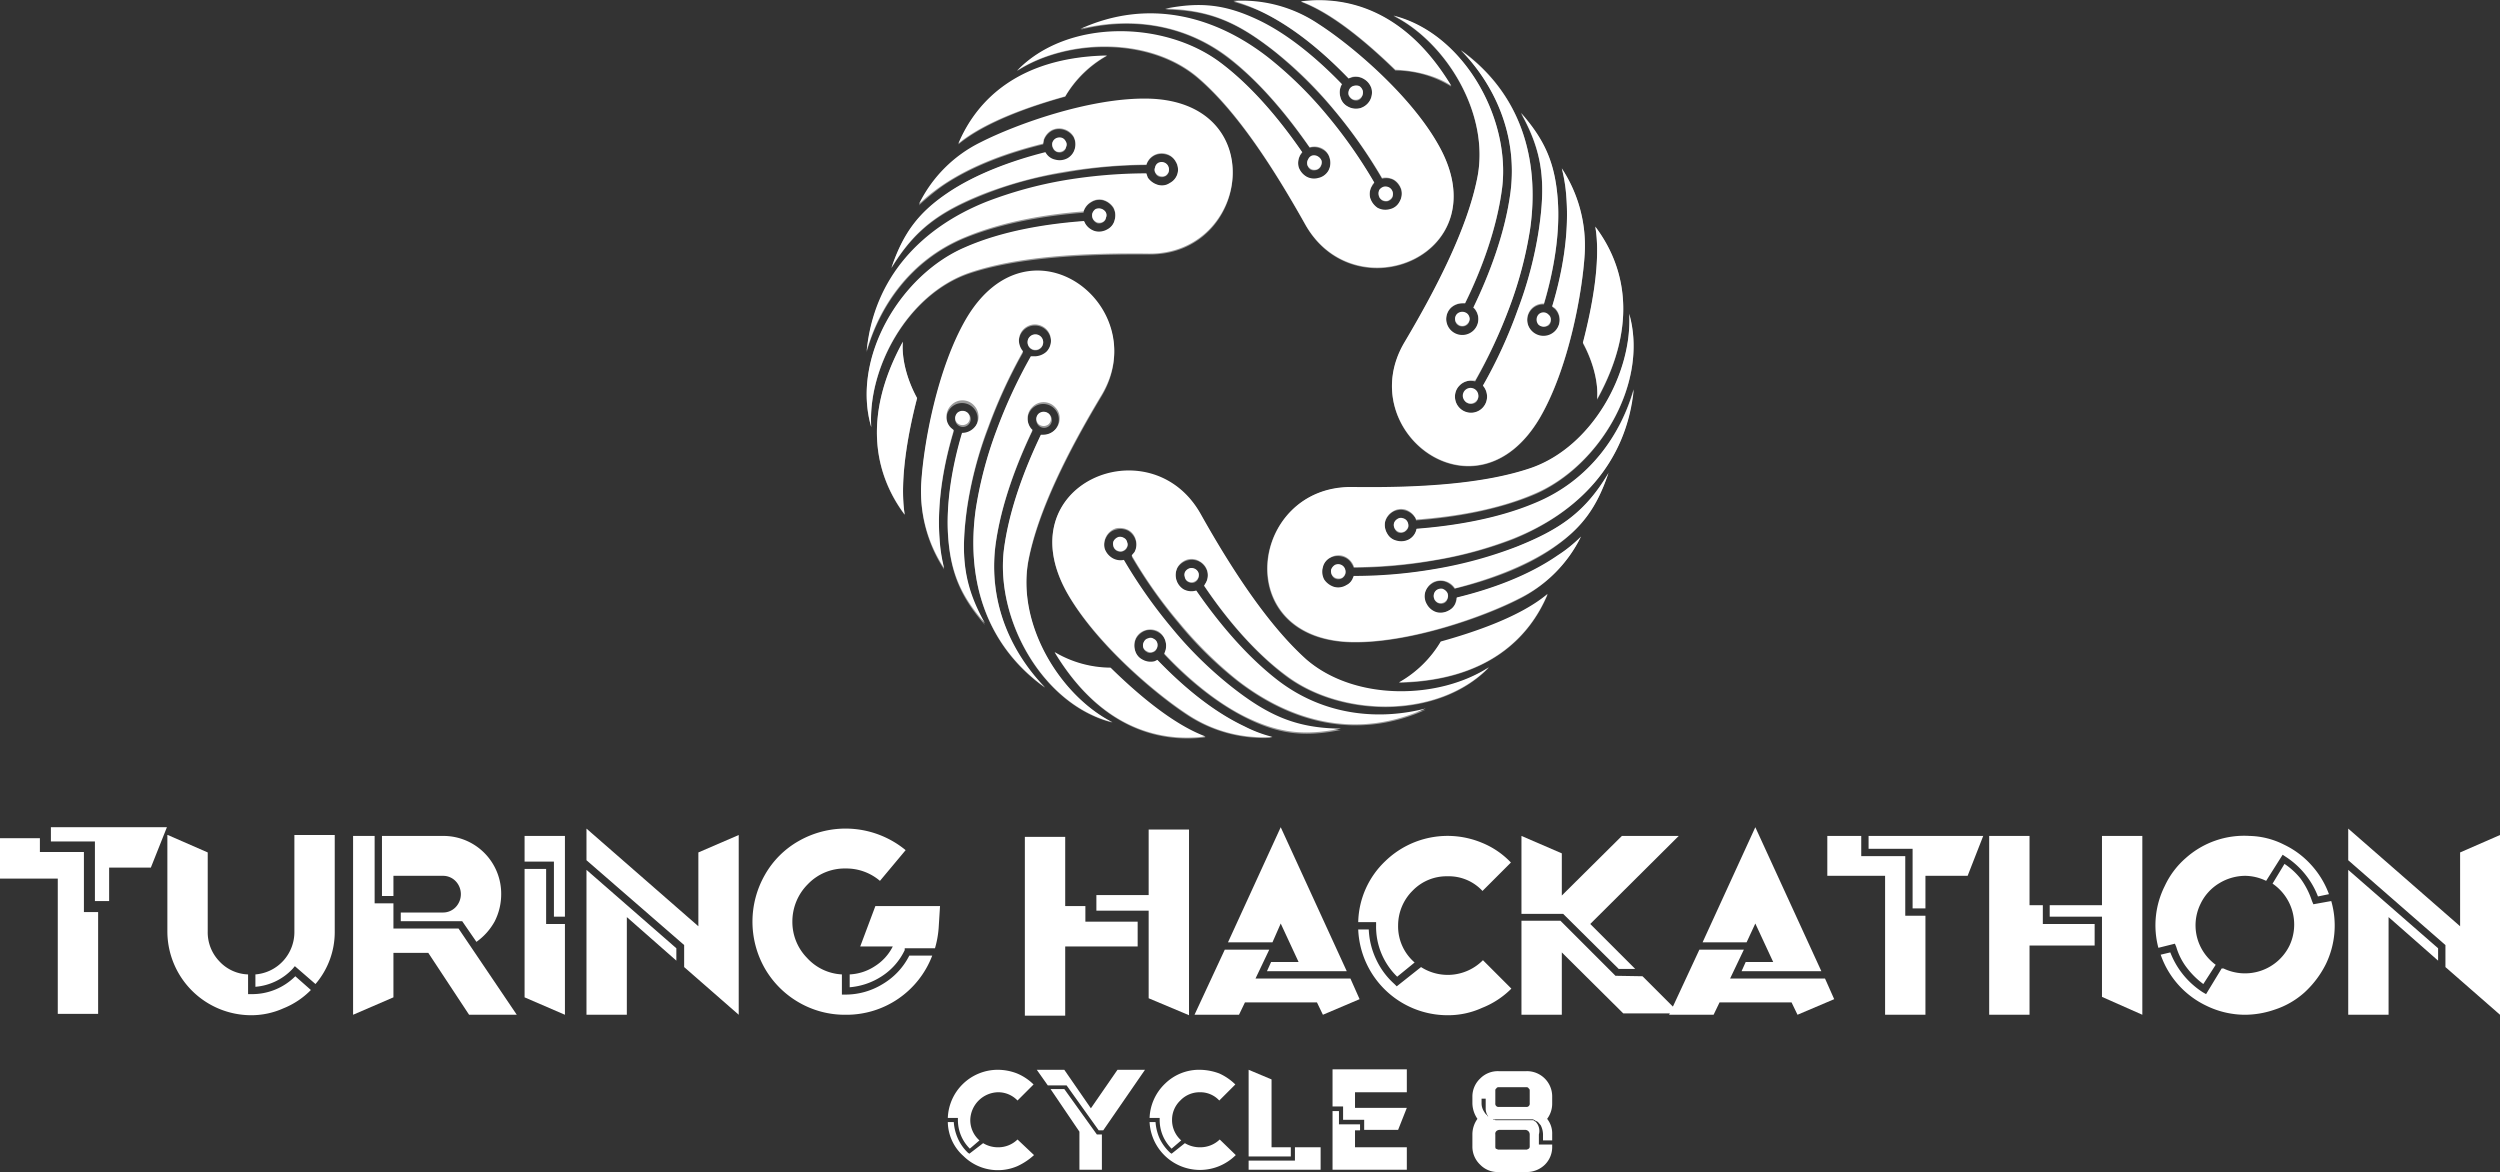 <svg xmlns="http://www.w3.org/2000/svg" width="545.2" height="255.6" viewBox="0 0 545.2 255.6"><rect x="0" y="0" width="545.2" height="255.6" fill="#333333" stroke="none"/><title>big_logo</title><g style="isolation:isolate"><path d="M209,31.3c4-9.5,13.2-18.8,32.4-19.2a24,24,0,0,0-9.1,8.9c-7.2,2-17.4,5.4-23.3,10.3m87.5-12.5a1.7,1.7,0,0,0-1.2-.1,1.5,1.5,0,0,0-1,.7,1.7,1.7,0,0,0-.2,1.2,2,2,0,0,0,.8,1,1.6,1.6,0,0,0,1.2.1,1.6,1.6,0,0,0,.9-.7,1.7,1.7,0,0,0,.2-1.2A1.8,1.8,0,0,0,296.5,18.8ZM303,40.9a1.7,1.7,0,0,0-1.2-.2,1.8,1.8,0,0,0-1,.7,1.7,1.7,0,0,0-.1,1.2,1.5,1.5,0,0,0,.7,1,1.7,1.7,0,0,0,1.2.2,2,2,0,0,0,1-.8,1.6,1.6,0,0,0,.1-1.2A1.6,1.6,0,0,0,303,40.9ZM221.8,15.4c10.9-11.3,32-11,44.3-1.8,7.1,5.3,13.3,12.9,17.9,19.6a1,1,0,0,0-.4.5,3.6,3.6,0,0,0-.4,2.7,3.9,3.9,0,0,0,1.7,2.1,3.4,3.4,0,0,0,2.6.3,3.3,3.3,0,0,0,2.2-1.6,3.6,3.6,0,0,0,.3-2.7,3.4,3.4,0,0,0-1.6-2.1,3.6,3.6,0,0,0-2.7-.3h-.1c-4.5-6.5-10.5-14-17.7-19.6-10.5-8-22.7-8.6-32.3-6.2,14.8-6.7,29.4-2.9,41.2,6.4a86.6,86.6,0,0,1,12.6,12.4,105.9,105.9,0,0,1,10.3,14.7,1.8,1.8,0,0,0-.5.7,3.4,3.4,0,0,0-.4,2.6,4.1,4.1,0,0,0,1.6,2.2,3.6,3.6,0,0,0,2.7.3,3.1,3.1,0,0,0,2.1-1.6,3.6,3.6,0,0,0,.4-2.7,3.8,3.8,0,0,0-1.6-2.1,3.9,3.9,0,0,0-2.6-.4,109.3,109.3,0,0,0-10.5-14.9A85.7,85.7,0,0,0,278,11.2c-8-6.3-14.1-9.1-23.9-9.3,8-1.6,13.4-.8,20.2,2.4s13.3,8.8,18.4,14.1h-.1a3.6,3.6,0,0,0-.3,2.7,3.1,3.1,0,0,0,1.6,2.1,3.6,3.6,0,0,0,2.7.4,3.8,3.8,0,0,0,2.1-1.6,3.6,3.6,0,0,0,.4-2.7,3.6,3.6,0,0,0-1.7-2.1,3.4,3.4,0,0,0-2.6-.4l-.7.3C288.8,11.6,282.3,6,275.2,2.6A36.1,36.1,0,0,0,269,.2a29.8,29.8,0,0,1,18.5,5c7.2,4.6,20.1,15.5,26.2,26.4,13.5,23.8-18,36.7-29,17.4-7-12.5-14.9-24.7-23.2-31.9C250.9,7.8,232.6,8.4,221.8,15.4Zm65.6,18.7a1.6,1.6,0,0,0-1.2-.2,1.4,1.4,0,0,0-.9.8,1.6,1.6,0,0,0-.2,1.2,1.6,1.6,0,0,0,.7.9,1.7,1.7,0,0,0,1.2.2,1.4,1.4,0,0,0,1-.8,1.6,1.6,0,0,0,.2-1.2A1.8,1.8,0,0,0,287.4,34.1Z" fill="#fff" fill-rule="evenodd"/><path d="M197.3,112.2c-6.2-8.3-9.6-20.9-.4-37.7-.3,3.5.8,8.1,3.1,12.3-1.9,7.3-3.9,17.8-2.7,25.4m32.9-82a1.6,1.6,0,0,0-.7.9,1.6,1.6,0,0,0,.2,1.2,1.4,1.4,0,0,0,.9.8,1.6,1.6,0,0,0,1.2-.2,1.3,1.3,0,0,0,.7-.9,1.2,1.2,0,0,0-.1-1.2,1.4,1.4,0,0,0-1-.8A1.7,1.7,0,0,0,230.2,30.2Zm22.4,5.3a1.4,1.4,0,0,0-.7,1,1.3,1.3,0,0,0,.1,1.2,1.5,1.5,0,0,0,1,.7,1.7,1.7,0,0,0,1.2-.1,1.8,1.8,0,0,0,.7-1,1.7,1.7,0,0,0-.2-1.2,1.6,1.6,0,0,0-.9-.7A1.6,1.6,0,0,0,252.6,35.5ZM190,93.1c-4.4-15.1,6.4-33.2,20.5-39.2,8.2-3.6,17.8-5.1,25.9-5.7l.3.6a3.8,3.8,0,0,0,2.1,1.6,3.6,3.6,0,0,0,2.7-.4,3.1,3.1,0,0,0,1.6-2.1,3.6,3.6,0,0,0-.3-2.7,4.1,4.1,0,0,0-2.2-1.6,3.3,3.3,0,0,0-2.6.4,3.6,3.6,0,0,0-1.7,2.1h0c-7.8.6-17.4,2.1-25.8,5.6-12.2,5-18.8,15.3-21.5,24.8,1.6-16.2,12.1-26.9,26.1-32.5a89.3,89.3,0,0,1,17.1-4.7A110,110,0,0,1,250,37.8l.3.9a4.1,4.1,0,0,0,2.2,1.6,3,3,0,0,0,2.6-.4,3.3,3.3,0,0,0,1.3-4.7,3.5,3.5,0,0,0-6.4.7,113.6,113.6,0,0,0-18.1,1.6,91.5,91.5,0,0,0-17.5,4.8c-9.5,3.8-14.9,7.7-20,16.1,2.6-7.7,6-12.1,12.2-16.3s14.2-7.1,21.3-8.9h.1a3.1,3.1,0,0,0,2.1,1.6,3.6,3.6,0,0,0,2.7-.3,3.4,3.4,0,0,0,1.6-2.1,3.6,3.6,0,0,0-.3-2.7,3.7,3.7,0,0,0-4.8-1.3,3.9,3.9,0,0,0-1.7,2.1c0,.3-.1.5-.1.8-7.3,1.8-15.4,4.6-22,9.1a39.8,39.8,0,0,0-5.1,4.1,29.4,29.4,0,0,1,13.5-13.5c7.7-3.9,23.5-9.6,36-9.5,27.4.2,22.8,34,.6,33.8-14.4-.2-28.8.6-39.2,4.2C197.9,64.2,189.2,80.2,190,93.1Zm48.9-47.5a1.8,1.8,0,0,0-.7,1,1.7,1.7,0,0,0,.2,1.2,1.6,1.6,0,0,0,.9.7,1.6,1.6,0,0,0,1.2-.1,1.4,1.4,0,0,0,.7-1,1.3,1.3,0,0,0-.1-1.2,1.8,1.8,0,0,0-1-.7A1.7,1.7,0,0,0,238.9,45.6Z" fill="#fff" fill-rule="evenodd"/><path d="M262.9,160.6c-10.3,1.3-23-2-32.9-18.4a24.1,24.1,0,0,0,12.2,3.4c5.4,5.3,13.4,12.3,20.7,15M208.3,91.2a1.6,1.6,0,0,0,.5,1.1,1.7,1.7,0,0,0,2.2,0,1.6,1.6,0,0,0,.5-1.1A1.7,1.7,0,0,0,211,90a1.7,1.7,0,0,0-2.2,0A1.7,1.7,0,0,0,208.3,91.2Zm15.8-16.7a1.7,1.7,0,1,0,.5-1.1A1.6,1.6,0,0,0,224.1,74.5Zm18.5,83c-15.1-3.8-25.4-22.2-23.7-37.4,1.1-8.9,4.6-18,8.1-25.3h.6a3.6,3.6,0,0,0,2.5-1.1,3.5,3.5,0,0,0,1-2.5,3.3,3.3,0,0,0-1-2.4,3.4,3.4,0,0,0-5,0,3.3,3.3,0,0,0-1,2.4,3.5,3.5,0,0,0,1,2.5h.1c-3.4,7.1-6.9,16.2-8.1,25.1-1.7,13.1,3.9,24,10.8,31.1-13.2-9.5-17.2-23.9-15.1-38.9a86.6,86.6,0,0,1,4.5-17.1,109.5,109.5,0,0,1,7.5-16.2h.9a3.9,3.9,0,0,0,2.5-1,3.5,3.5,0,1,0-6-2.5,3.8,3.8,0,0,0,.9,2.4,113.5,113.5,0,0,0-7.6,16.5,85.6,85.6,0,0,0-4.6,17.5c-1.4,10.2-.9,16.8,3.9,25.3-5.3-6-7.4-11.1-8-18.6s.9-15.9,3-22.9h.1a3.6,3.6,0,0,0,2.5-1.1,3.3,3.3,0,0,0,1-2.4,3.5,3.5,0,0,0-1-2.5,3.4,3.4,0,0,0-5,0,3.5,3.5,0,0,0-1,2.5,3.3,3.3,0,0,0,1,2.4l.6.5c-2.2,7.3-3.7,15.7-3.1,23.6a35.2,35.2,0,0,0,1,6.5,30.6,30.6,0,0,1-5-18.5c.5-8.6,3.5-25.1,9.8-35.9,13.9-23.6,40.9-2.7,29.6,16.5-7.4,12.3-13.9,25.2-16,36C221.6,136.1,231.2,151.7,242.6,157.5ZM226,91.3a1.7,1.7,0,0,0,.5,1.2,1.7,1.7,0,0,0,2.2,0,1.7,1.7,0,0,0,.5-1.2,1.6,1.6,0,0,0-.5-1.1,1.7,1.7,0,0,0-2.2,0A1.6,1.6,0,0,0,226,91.3Z" fill="#fff" fill-rule="evenodd"/><path d="M337.5,129.5c-4,9.6-13.2,18.9-32.4,19.3a24.7,24.7,0,0,0,9.1-8.9c7.2-2,17.4-5.4,23.3-10.4M250.1,142a1.6,1.6,0,0,0,1.2.2,1.6,1.6,0,0,0,.9-.7,1.7,1.7,0,0,0,.2-1.2,1.4,1.4,0,0,0-.8-1,1.2,1.2,0,0,0-1.2-.1,1.3,1.3,0,0,0-.9.7,1.6,1.6,0,0,0-.2,1.2A1.4,1.4,0,0,0,250.1,142Zm-6.6-22a1.7,1.7,0,0,0,1.2.2,1.6,1.6,0,0,0,1-.8,1.2,1.2,0,0,0,.1-1.2,1.3,1.3,0,0,0-.7-.9,1.6,1.6,0,0,0-1.2-.2,1.9,1.9,0,0,0-1,.8,1.4,1.4,0,0,0-.1,1.1A1.5,1.5,0,0,0,243.5,120Zm81.2,25.5c-10.9,11.2-32,11-44.2,1.8-7.2-5.3-13.4-12.9-17.9-19.6l.3-.5a3.4,3.4,0,0,0-1.3-4.8,3.3,3.3,0,0,0-2.6-.4,3.8,3.8,0,0,0-2.2,1.7,3.7,3.7,0,0,0,1.3,4.8,3.6,3.6,0,0,0,2.7.3h.1c4.5,6.5,10.6,14,17.7,19.5,10.5,8.1,22.7,8.7,32.3,6.2-14.8,6.8-29.3,3-41.2-6.3a87.4,87.4,0,0,1-12.6-12.5,99.5,99.5,0,0,1-10.3-14.6l.6-.7a3.6,3.6,0,0,0,.3-2.7,3.4,3.4,0,0,0-1.6-2.1,4.2,4.2,0,0,0-2.7-.4,3.7,3.7,0,0,0-2.5,4.4,3.9,3.9,0,0,0,1.7,2.1,3.5,3.5,0,0,0,2.5.4A109.3,109.3,0,0,0,255.6,137a85.7,85.7,0,0,0,12.9,12.7c8,6.3,14.1,9.1,23.9,9.2-8,1.6-13.4.9-20.2-2.3s-13.3-8.8-18.3-14.1h0a3.7,3.7,0,0,0-1.3-4.8,3.6,3.6,0,0,0-2.7-.3,3.4,3.4,0,0,0-2.1,1.6,3.6,3.6,0,0,0-.3,2.7,3.1,3.1,0,0,0,1.6,2.1,3.6,3.6,0,0,0,2.7.4l.6-.3c5.3,5.5,11.8,11.1,19,14.5a28.2,28.2,0,0,0,6.1,2.3,29.7,29.7,0,0,1-18.5-4.9c-7.2-4.7-20-15.6-26.2-26.4-13.5-23.8,18-36.8,29-17.4,7,12.5,15,24.6,23.2,31.9C295.7,153,313.9,152.5,324.7,145.5Zm-65.6-18.7a1.6,1.6,0,0,0,2.1-.6,1.6,1.6,0,0,0,.2-1.2,1.6,1.6,0,0,0-.7-.9,1.7,1.7,0,0,0-1.2-.2,1.8,1.8,0,0,0-1,.7,1.3,1.3,0,0,0-.1,1.2A1.3,1.3,0,0,0,259.1,126.8Z" fill="#fff" fill-rule="evenodd"/><path d="M347.9,49.4c6.2,8.2,9.7,20.8.4,37.6.3-3.5-.8-8-3.1-12.3,1.9-7.3,4-17.8,2.7-25.3M315,131.3a1.6,1.6,0,0,0,.6-2.1,2,2,0,0,0-1-.8,1.7,1.7,0,0,0-1.2.2,1.5,1.5,0,0,0-.7,1,1.7,1.7,0,0,0,.2,1.2,1.6,1.6,0,0,0,.9.7A1.6,1.6,0,0,0,315,131.3ZM292.7,126a1.8,1.8,0,0,0,.7-1,1.7,1.7,0,0,0-.2-1.2,1.6,1.6,0,0,0-.9-.7,1.6,1.6,0,0,0-1.2.1,2,2,0,0,0-.8,1,1.7,1.7,0,0,0,.2,1.2,1.5,1.5,0,0,0,1,.7A1.7,1.7,0,0,0,292.7,126Zm62.6-57.6c4.3,15.1-6.5,33.2-20.5,39.2-8.2,3.6-17.9,5.1-26,5.7a.8.8,0,0,0-.2-.5,3.8,3.8,0,0,0-2.2-1.7,3.3,3.3,0,0,0-2.6.4,3.6,3.6,0,0,0-1.7,2.1,3.6,3.6,0,0,0,.4,2.7,3.1,3.1,0,0,0,2.1,1.6,3.6,3.6,0,0,0,2.7-.3,3.3,3.3,0,0,0,1.6-2.2.1.1,0,0,1,.1-.1c7.8-.6,17.4-2.1,25.7-5.6,12.2-5,18.9-15.3,21.6-24.8-1.6,16.2-12.2,26.9-26.2,32.5a86.3,86.3,0,0,1-17,4.7,111,111,0,0,1-17.8,1.6,3.6,3.6,0,0,0-.4-.9,3.8,3.8,0,0,0-2.1-1.6,3.6,3.6,0,0,0-2.7.4,3.1,3.1,0,0,0-1.6,2.1,3.6,3.6,0,0,0,.3,2.7A4.1,4.1,0,0,0,291,128a3.4,3.4,0,0,0,2.6-.4,2.9,2.9,0,0,0,1.6-2,104.2,104.2,0,0,0,18.2-1.6,92.5,92.5,0,0,0,17.4-4.8c9.5-3.8,15-7.6,20-16.1-2.6,7.7-5.9,12.1-12.1,16.3s-14.3,7.1-21.4,8.9h0a3.7,3.7,0,0,0-4.8-1.3,3.8,3.8,0,0,0-1.7,2.2,3.4,3.4,0,0,0,.4,2.6,3.6,3.6,0,0,0,2.1,1.7,3.6,3.6,0,0,0,2.7-.4,3.1,3.1,0,0,0,1.6-2.1,2,2,0,0,0,.1-.7c7.4-1.8,15.5-4.7,22-9.2a29.5,29.5,0,0,0,5.1-4.1,29.4,29.4,0,0,1-13.5,13.5c-7.6,3.9-23.5,9.6-36,9.5-27.3-.2-22.8-34-.5-33.8,14.3.2,28.8-.6,39.2-4.2C347.3,97.3,356,81.3,355.3,68.4Zm-49,47.5a2,2,0,0,0,.8-1,1.7,1.7,0,0,0-.2-1.2,1.5,1.5,0,0,0-1-.7,1.3,1.3,0,0,0-1.2.2,1.6,1.6,0,0,0-.7.9,1.6,1.6,0,0,0,.2,1.2,1.6,1.6,0,0,0,2.1.6Z" fill="#fff" fill-rule="evenodd"/><path d="M283.7.3c10.2-1.3,22.9,2,32.8,18.4-2.9-2-7.4-3.3-12.2-3.5C298.9,10,290.9,2.9,283.7.3m54.5,69.4a1.3,1.3,0,0,0-.5-1.1,1.5,1.5,0,0,0-2.2,0,1.7,1.7,0,0,0,0,2.2,1.6,1.6,0,0,0,2.7-1.1ZM322.4,86.4a1.7,1.7,0,1,0-.5,1.1A1.6,1.6,0,0,0,322.4,86.4Zm-18.5-83c15.2,3.8,25.5,22.2,23.7,37.4-1.1,8.8-4.5,18-8.1,25.3h-.6a3.9,3.9,0,0,0-2.5,1,3.5,3.5,0,1,0,5,0h-.1c3.4-7,6.9-16.1,8.1-25.1,1.7-13-3.9-24-10.8-31,13.2,9.5,17.2,23.9,15.1,38.9a86.6,86.6,0,0,1-4.5,17.1A109.5,109.5,0,0,1,321.7,83h-.9a3.5,3.5,0,1,0,3.5,3.5,3.6,3.6,0,0,0-.9-2.4A103.8,103.8,0,0,0,331,67.5,85.6,85.6,0,0,0,335.6,50c1.5-10.2.9-16.8-3.9-25.4,5.4,6.1,7.4,11.2,8,18.7s-.9,15.9-3,22.9h-.1a3.5,3.5,0,0,0-2.5,6,3.5,3.5,0,0,0,5-5l-.6-.4c2.2-7.3,3.7-15.7,3.1-23.7a34.1,34.1,0,0,0-1-6.4,30.6,30.6,0,0,1,5,18.5c-.5,8.5-3.5,25.1-9.8,35.9-13.9,23.6-40.9,2.7-29.5-16.5,7.3-12.3,13.8-25.2,15.9-36C324.9,24.7,315.4,9.2,303.9,3.4Zm16.6,66.1a1.6,1.6,0,0,0-.5-1.1,1.7,1.7,0,0,0-2.2,0,1.5,1.5,0,0,0,0,2.2,1.5,1.5,0,0,0,2.2,0A1.6,1.6,0,0,0,320.5,69.5Z" fill="#fff" fill-rule="evenodd"/><g opacity="0.5" style="mix-blend-mode:multiply"><path d="M209,31.5c4-9.5,13.2-18.8,32.4-19.3a24.7,24.7,0,0,0-9.1,8.9c-7.2,2-17.4,5.5-23.3,10.4M296.5,19a1.7,1.7,0,0,0-1.2-.2,1.4,1.4,0,0,0-1,.8,1.6,1.6,0,0,0-.2,1.2,1.8,1.8,0,0,0,.8.9,1.6,1.6,0,0,0,1.2.2,1.4,1.4,0,0,0,.9-.8,1.6,1.6,0,0,0,.2-1.2A1.6,1.6,0,0,0,296.5,19ZM303,41a1.3,1.3,0,0,0-1.2-.1,1.4,1.4,0,0,0-1,.7,1.6,1.6,0,0,0-.1,1.2,1.6,1.6,0,0,0,.7.9,1.7,1.7,0,0,0,1.2.2,1.8,1.8,0,0,0,1-.7,1.7,1.7,0,0,0,.1-1.2A1.5,1.5,0,0,0,303,41ZM221.8,15.5c10.9-11.2,32-10.9,44.3-1.8,7.1,5.3,13.3,12.9,17.9,19.6l-.4.5a3.6,3.6,0,0,0-.4,2.7,3.6,3.6,0,0,0,1.7,2.1,3.4,3.4,0,0,0,2.6.4,4.1,4.1,0,0,0,2.2-1.6,3.6,3.6,0,0,0,.3-2.7,2.9,2.9,0,0,0-1.6-2.1,3.6,3.6,0,0,0-2.7-.4h-.1c-4.5-6.4-10.5-14-17.7-19.5C257.4,4.6,245.2,4,235.6,6.5c14.8-6.7,29.4-3,41.2,6.4a81.8,81.8,0,0,1,12.6,12.4,105.1,105.1,0,0,1,10.3,14.6l-.5.7a3.6,3.6,0,0,0-.4,2.7,3.8,3.8,0,0,0,1.6,2.1,3.6,3.6,0,0,0,2.7.4,3.6,3.6,0,0,0,2.1-1.7,3.3,3.3,0,0,0,.4-2.6,4.1,4.1,0,0,0-1.6-2.2,3.4,3.4,0,0,0-2.6-.3,104.3,104.3,0,0,0-10.5-15A96.5,96.5,0,0,0,278,11.3c-8-6.3-14.1-9.1-23.9-9.2,8-1.6,13.4-.9,20.2,2.4s13.3,8.7,18.4,14h-.1a3.6,3.6,0,0,0-.3,2.7,3.4,3.4,0,0,0,1.6,2.1,3.6,3.6,0,0,0,2.7.3,3.1,3.1,0,0,0,2.1-1.6,3.6,3.6,0,0,0,.4-2.7,3.9,3.9,0,0,0-1.7-2.1,3.4,3.4,0,0,0-2.6-.3l-.7.2c-5.3-5.5-11.8-11-18.9-14.5A46.2,46.2,0,0,0,269,.4a29.7,29.7,0,0,1,18.5,4.9c7.2,4.7,20.1,15.6,26.2,26.4,13.5,23.8-18,36.8-29,17.4-7-12.5-14.9-24.6-23.2-31.8C250.9,8,232.6,8.5,221.8,15.5Zm65.6,18.7a1.6,1.6,0,0,0-1.2-.1,1.6,1.6,0,0,0-.9.7,1.7,1.7,0,0,0-.2,1.2,1.8,1.8,0,0,0,.7,1,1.7,1.7,0,0,0,1.2.1,1.5,1.5,0,0,0,1-.7,1.7,1.7,0,0,0,.2-1.2A2,2,0,0,0,287.4,34.2Z" fill="#fff" fill-rule="evenodd"/><path d="M197.3,112.3c-6.2-8.2-9.6-20.9-.4-37.7-.3,3.5.8,8.1,3.1,12.3-1.9,7.3-3.9,17.8-2.7,25.4m32.9-82a1.8,1.8,0,0,0-.7,1,1.7,1.7,0,0,0,.2,1.2,1.6,1.6,0,0,0,.9.7,1.6,1.6,0,0,0,1.2-.1,1.4,1.4,0,0,0,.7-1,1.3,1.3,0,0,0-.1-1.2,1.5,1.5,0,0,0-1-.7A1.7,1.7,0,0,0,230.2,30.3Zm22.4,5.4a1.3,1.3,0,0,0-.7.9,1.2,1.2,0,0,0,.1,1.2,1.4,1.4,0,0,0,1,.8,1.7,1.7,0,0,0,1.2-.2,1.6,1.6,0,0,0,.7-.9,1.6,1.6,0,0,0-.2-1.2,1.4,1.4,0,0,0-.9-.8A1.6,1.6,0,0,0,252.6,35.7ZM190,93.2c-4.4-15,6.4-33.1,20.5-39.2,8.2-3.5,17.8-5.1,25.9-5.7l.3.6a3.1,3.1,0,0,0,2.1,1.6,3.6,3.6,0,0,0,2.7-.3,3.3,3.3,0,0,0,1.6-2.2,3.4,3.4,0,0,0-.3-2.6,3.8,3.8,0,0,0-2.2-1.7,3.3,3.3,0,0,0-2.6.4,3.6,3.6,0,0,0-1.7,2.1v.2c-7.8.6-17.4,2.1-25.8,5.5-12.2,5-18.8,15.4-21.5,24.9,1.6-16.2,12.1-26.9,26.1-32.6a89.2,89.2,0,0,1,17.1-4.6A99.8,99.8,0,0,1,250,38l.3.8a3.7,3.7,0,0,0,4.8,1.3,3.9,3.9,0,0,0,1.7-2.1,3.6,3.6,0,0,0-.4-2.7,3.1,3.1,0,0,0-2.1-1.6,3.6,3.6,0,0,0-2.7.3,3.6,3.6,0,0,0-1.6,2,103.4,103.4,0,0,0-18.1,1.7,78.9,78.9,0,0,0-17.5,4.8c-9.5,3.8-14.9,7.6-20,16,2.6-7.7,6-12,12.2-16.3s14.2-7.1,21.3-8.8h.1a3.4,3.4,0,0,0,4.8,1.3,3.1,3.1,0,0,0,1.6-2.1,3.6,3.6,0,0,0-.3-2.7,3.7,3.7,0,0,0-2.2-1.6,3.3,3.3,0,0,0-2.6.3,3.8,3.8,0,0,0-1.7,2.2c0,.2-.1.5-.1.7-7.3,1.8-15.4,4.6-22,9.1a51.7,51.7,0,0,0-5.1,4.2,30.1,30.1,0,0,1,13.5-13.6c7.7-3.9,23.5-9.5,36-9.4,27.4.1,22.8,34,.6,33.7-14.4-.1-28.8.7-39.2,4.2C197.9,64.3,189.2,80.4,190,93.2Zm48.9-47.4a1.6,1.6,0,0,0-.7.9,1.6,1.6,0,0,0,.2,1.2,1.8,1.8,0,0,0,.9.8,1.6,1.6,0,0,0,1.2-.2,1.3,1.3,0,0,0,.7-1,1.3,1.3,0,0,0-.1-1.2,1.8,1.8,0,0,0-1-.7A1.7,1.7,0,0,0,238.9,45.8Z" fill="#fff" fill-rule="evenodd"/><path d="M262.9,160.8c-10.3,1.3-23-2.1-32.9-18.5,2.9,2,7.4,3.3,12.2,3.5,5.4,5.3,13.4,12.3,20.7,15M208.3,91.3a1.7,1.7,0,1,0,.5-1.1A1.6,1.6,0,0,0,208.3,91.3Zm15.8-16.7a1.7,1.7,0,1,0,.5-1.1A1.6,1.6,0,0,0,224.1,74.6Zm18.5,83c-15.1-3.8-25.4-22.1-23.7-37.4,1.1-8.8,4.6-18,8.1-25.3h.6a3.4,3.4,0,1,0-2.5-1h.1c-3.4,7.1-6.9,16.1-8.1,25.1a37.2,37.2,0,0,0,10.8,31c-13.2-9.4-17.2-23.9-15.1-38.9a88.4,88.4,0,0,1,4.5-17.1A109.5,109.5,0,0,1,224.8,78h.9a3.5,3.5,0,1,0-3.5-3.5,3.6,3.6,0,0,0,.9,2.4,110,110,0,0,0-7.6,16.6,82.4,82.4,0,0,0-4.6,17.5c-1.4,10.1-.9,16.7,3.9,25.3-5.3-6.1-7.4-11.2-8-18.7s.9-15.8,3-22.9h.1a3.4,3.4,0,1,0-2.5-1l.6.4c-2.2,7.3-3.7,15.7-3.1,23.7a34.1,34.1,0,0,0,1,6.4,30.5,30.5,0,0,1-5-18.4c.5-8.6,3.5-25.2,9.8-36,13.9-23.5,40.9-2.7,29.6,16.5-7.4,12.3-13.9,25.3-16,36C221.6,136.3,231.2,151.8,242.6,157.6ZM226,91.5a1.7,1.7,0,1,0,.5-1.1A1.6,1.6,0,0,0,226,91.5Z" fill="#fff" fill-rule="evenodd"/><path d="M337.5,129.7c-4,9.5-13.2,18.8-32.4,19.2a23.6,23.6,0,0,0,9.1-8.8c7.2-2,17.4-5.5,23.3-10.4m-87.4,12.5a1.2,1.2,0,0,0,1.2.1,1.3,1.3,0,0,0,.9-.7,1.6,1.6,0,0,0,.2-1.2,1.4,1.4,0,0,0-.8-.9,1.2,1.2,0,0,0-1.2-.2,1.6,1.6,0,0,0-.9.7,1.7,1.7,0,0,0-.2,1.2A1.6,1.6,0,0,0,250.1,142.2Zm-6.6-22.1a1.7,1.7,0,0,0,1.2.2,1.8,1.8,0,0,0,1-.7,1.3,1.3,0,0,0,.1-1.2,1.4,1.4,0,0,0-.7-1,1.3,1.3,0,0,0-1.2-.1,1.7,1.7,0,0,0-1,.7,1.6,1.6,0,0,0-.1,1.2A1.6,1.6,0,0,0,243.5,120.1Zm81.2,25.5c-10.9,11.3-32,11-44.2,1.9-7.2-5.4-13.4-13-17.9-19.7l.3-.5a3.4,3.4,0,0,0,.4-2.6,3.8,3.8,0,0,0-1.7-2.2,3.7,3.7,0,0,0-4.8,1.3,3.6,3.6,0,0,0-.3,2.7,3.1,3.1,0,0,0,1.6,2.1,3.6,3.6,0,0,0,2.7.4h.1c4.5,6.5,10.6,14.1,17.7,19.6,10.5,8,22.7,8.6,32.3,6.2-14.8,6.7-29.3,2.9-41.2-6.4a81.8,81.8,0,0,1-12.6-12.4,105.1,105.1,0,0,1-10.3-14.6l.6-.8a3.3,3.3,0,0,0,.3-2.6,3.7,3.7,0,0,0-1.6-2.2,3.6,3.6,0,0,0-2.7-.3,3.1,3.1,0,0,0-2.1,1.6,3.6,3.6,0,0,0-.4,2.7,3.6,3.6,0,0,0,1.7,2.1,3.1,3.1,0,0,0,2.5.4,103.5,103.5,0,0,0,10.5,14.9,85.7,85.7,0,0,0,12.9,12.7c8,6.3,14.1,9.2,23.9,9.3-8,1.6-13.4.9-20.2-2.4s-13.3-8.7-18.3-14.1h0a3.6,3.6,0,0,0,.3-2.7,3.1,3.1,0,0,0-1.6-2.1,3.6,3.6,0,0,0-2.7-.4,3.9,3.9,0,0,0-2.1,1.7,3.7,3.7,0,0,0,1.3,4.8,3.6,3.6,0,0,0,2.7.3l.6-.3c5.3,5.5,11.8,11.1,19,14.5a35.1,35.1,0,0,0,6.1,2.4,30.4,30.4,0,0,1-18.5-4.9c-7.2-4.7-20-15.6-26.2-26.5-13.5-23.8,18-36.7,29-17.3,7,12.5,15,24.6,23.2,31.8C295.7,153.2,313.9,152.7,324.7,145.6Zm-65.6-18.7a1.6,1.6,0,0,0,1.2.2,1.6,1.6,0,0,0,.9-.7,1.7,1.7,0,0,0,.2-1.2,1.5,1.5,0,0,0-.7-1,1.7,1.7,0,0,0-1.2-.2,2,2,0,0,0-1,.8,1.6,1.6,0,0,0,.6,2.1Z" fill="#fff" fill-rule="evenodd"/><path d="M347.9,49.5c6.2,8.2,9.7,20.9.4,37.7.3-3.5-.8-8.1-3.1-12.3,1.9-7.3,4-17.8,2.7-25.4m-32.9,82a1.4,1.4,0,0,0,.7-1,1.3,1.3,0,0,0-.1-1.2,1.8,1.8,0,0,0-1-.7,1.7,1.7,0,0,0-1.2.1,1.8,1.8,0,0,0-.7,1,1.7,1.7,0,0,0,.2,1.2,1.6,1.6,0,0,0,.9.7A1.6,1.6,0,0,0,315,131.5Zm-22.3-5.4a1.6,1.6,0,0,0,.7-.9,1.6,1.6,0,0,0-.2-1.2,1.4,1.4,0,0,0-.9-.8,1.6,1.6,0,0,0-1.2.2,1.8,1.8,0,0,0-.8.9,1.6,1.6,0,0,0,.2,1.2,1.4,1.4,0,0,0,1,.8A1.7,1.7,0,0,0,292.7,126.1Zm62.6-57.5c4.3,15-6.5,33.1-20.5,39.2-8.2,3.5-17.9,5.1-26,5.7a1.4,1.4,0,0,0-.2-.6,3.7,3.7,0,0,0-4.8-1.3,3.9,3.9,0,0,0-1.7,2.1,3.6,3.6,0,0,0,.4,2.7,3.1,3.1,0,0,0,2.1,1.6,3.6,3.6,0,0,0,2.7-.3,3.4,3.4,0,0,0,1.6-2.1v-.2c7.8-.6,17.4-2.1,25.7-5.5,12.2-5,18.9-15.4,21.6-24.9-1.6,16.2-12.2,26.9-26.2,32.6a86.3,86.3,0,0,1-17,4.6,100.6,100.6,0,0,1-17.8,1.6,3,3,0,0,0-.4-.8,3.1,3.1,0,0,0-2.1-1.6,3.6,3.6,0,0,0-2.7.3,3.4,3.4,0,0,0-1.6,2.1,3.6,3.6,0,0,0,.3,2.7,3.3,3.3,0,0,0,2.2,1.6,3.4,3.4,0,0,0,2.6-.3,3.2,3.2,0,0,0,1.6-2,115.2,115.2,0,0,0,18.2-1.7,79.5,79.5,0,0,0,17.4-4.8c9.5-3.8,15-7.6,20-16-2.6,7.7-5.9,12-12.1,16.3s-14.3,7.1-21.4,8.8h0a4.1,4.1,0,0,0-2.2-1.6,3.3,3.3,0,0,0-2.6.4,3.6,3.6,0,0,0-1.7,2.1,3.6,3.6,0,0,0,.4,2.7,3.8,3.8,0,0,0,2.1,1.6,3.6,3.6,0,0,0,2.7-.4,2.9,2.9,0,0,0,1.6-2.1,1.7,1.7,0,0,0,.1-.7c7.4-1.8,15.5-4.6,22-9.1a35.7,35.7,0,0,0,5.1-4.2,30.1,30.1,0,0,1-13.5,13.6c-7.6,3.9-23.5,9.5-36,9.4-27.3-.2-22.8-34-.5-33.8,14.3.2,28.8-.6,39.2-4.2C347.3,97.5,356,81.4,355.3,68.6Zm-49,47.4a1.8,1.8,0,0,0,.8-.9,1.6,1.6,0,0,0-.2-1.2,1.4,1.4,0,0,0-1-.8,1.7,1.7,0,0,0-1.2.2,1.6,1.6,0,0,0-.7.9,1.6,1.6,0,0,0,.2,1.2,1.4,1.4,0,0,0,.9.8A1.6,1.6,0,0,0,306.3,116Z" fill="#fff" fill-rule="evenodd"/><path d="M283.7.4c10.2-1.3,22.9,2,32.8,18.5a23.2,23.2,0,0,0-12.2-3.5c-5.4-5.3-13.4-12.3-20.6-15m54.5,69.5a1.6,1.6,0,0,0-2.7-1.1,1.6,1.6,0,0,0,2.2,2.2A1.3,1.3,0,0,0,338.2,69.9ZM322.4,86.5a1.6,1.6,0,0,0-.5-1.1,1.7,1.7,0,0,0-2.2,0,1.6,1.6,0,0,0-.5,1.1,1.8,1.8,0,0,0,.5,1.2,1.7,1.7,0,0,0,2.2,0A1.8,1.8,0,0,0,322.4,86.5Zm-18.5-83c15.2,3.8,25.5,22.2,23.7,37.4-1.1,8.9-4.5,18-8.1,25.3h-.6a3.5,3.5,0,0,0-2.5,6,3.6,3.6,0,0,0,5,0,3.6,3.6,0,0,0,0-5,.1.1,0,0,1-.1-.1c3.4-7.1,6.9-16.1,8.1-25.1,1.7-13.1-3.9-24-10.8-31.1,13.2,9.5,17.2,24,15.1,38.9a86.6,86.6,0,0,1-4.5,17.1,110.7,110.7,0,0,1-7.5,16.3l-.9-.2a3.6,3.6,0,0,0-2.5,1.1,3.1,3.1,0,0,0-1,2.4,3.5,3.5,0,0,0,1,2.5,3.4,3.4,0,0,0,5,0,3.5,3.5,0,0,0,1-2.5,3.8,3.8,0,0,0-.9-2.4A103.8,103.8,0,0,0,331,67.6a85.6,85.6,0,0,0,4.6-17.5c1.5-10.1.9-16.8-3.9-25.3,5.4,6.1,7.4,11.1,8,18.6s-.9,15.9-3,23h-.1a3.5,3.5,0,0,0-2.5,1,3.5,3.5,0,0,0,5,5,3.6,3.6,0,0,0,0-5l-.6-.5c2.2-7.2,3.7-15.7,3.1-23.6a35.2,35.2,0,0,0-1-6.5,30.8,30.8,0,0,1,5,18.5c-.5,8.6-3.5,25.1-9.8,35.9-13.9,23.6-40.9,2.7-29.5-16.4,7.3-12.4,13.8-25.3,15.9-36.1C324.9,24.9,315.4,9.3,303.9,3.5Zm16.6,66.2a1.6,1.6,0,0,0-.5-1.1,1.5,1.5,0,0,0-2.2,0,1.5,1.5,0,0,0,0,2.2,1.7,1.7,0,0,0,2.2,0A1.6,1.6,0,0,0,320.5,69.7Z" fill="#fff" fill-rule="evenodd"/></g><path d="M208.9,244.2v-.4h-2.2a10.9,10.9,0,0,1,10.9-10.5,11.6,11.6,0,0,1,4.2.8,11.3,11.3,0,0,1,3.6,2.4l-3.5,3.5a5.8,5.8,0,0,0-4.3-1.8,6.2,6.2,0,0,0-6,6,5.9,5.9,0,0,0,2,4.5l-2.1,1.8A8.8,8.8,0,0,1,208.9,244.2Zm13,4.3,3.6,3.4a14.1,14.1,0,0,1-3.6,2.4,10.7,10.7,0,0,1-11.8-2.2,10.1,10.1,0,0,1-3.4-7.4H208a10.6,10.6,0,0,0,.9,3.6,9.7,9.7,0,0,0,2.2,3.1l.3.2,3-2.3a6.2,6.2,0,0,0,3.2.9A6,6,0,0,0,221.9,248.5Z" fill="#fff"/><path d="M243.7,233.3h6l-9.1,13.2h-1l-7-9.8h-4.1l-2.4-3.4h6l5.8,8.4Zm-11.6,4.2,7.1,9.9h1.1v7.7h-4.9v-8.3l-6.3-9.3Z" fill="#fff"/><path d="M252.9,244.2v-.4h-2.2a10.9,10.9,0,0,1,3.4-7.5,10.6,10.6,0,0,1,7.6-3,12.5,12.5,0,0,1,4.2.8,12.1,12.1,0,0,1,3.5,2.4l-3.5,3.5a5.6,5.6,0,0,0-4.2-1.8,5.8,5.8,0,0,0-4.3,1.8,5.8,5.8,0,0,0-1.8,4.2,5.9,5.9,0,0,0,2,4.5l-2.1,1.8A8.8,8.8,0,0,1,252.9,244.2Zm13.1,4.3,3.5,3.4a11.3,11.3,0,0,1-3.6,2.4,11,11,0,0,1-15.2-9.6H252a10.6,10.6,0,0,0,.9,3.6,10,10,0,0,0,2.3,3.1l.3.2,2.9-2.3a6.3,6.3,0,0,0,3.3.9A6.1,6.1,0,0,0,266,248.5Z" fill="#fff"/><path d="M281.5,250.2v2h-9.2V233.3l5,2.1v14.8Zm.9,0H288v4.9H272.3v-2h10.1Z" fill="#fff"/><path d="M306.8,238.2H295.5v3.4h11.3l-1.9,4.8h-7.4v-2.2h-4.6v-2.9h-2.3v-8.1h16.2Zm-11.3,8.3v3.7h11.3v4.9H290.6V242.3H292v2.9h4.6v1.3Z" fill="#fff"/><path d="M338.5,237.9v2.7a5.5,5.5,0,0,1-1.1,3.4,5.1,5.1,0,0,1,1.1,3.4v1.3h-2v-1.3a4.6,4.6,0,0,0-.5-2l-.6-.7h0l-.3-.2H335l-.3-.2-.4-.2h-9.1a.5.5,0,0,1-.4-.3h-.1c-.1-.2-.1-.3-.2-.4h0a3,3,0,0,1-.5-1.5v-2.3h-2.9v-.4a5.4,5.4,0,0,1,1.7-4,5.4,5.4,0,0,1,4-1.6h6.1a5.5,5.5,0,0,1,5.6,5.6Zm-2.9,9.5v2.2h2.9v.4a5.4,5.4,0,0,1-1.6,4,5.7,5.7,0,0,1-3.9,1.6h-6.3a5.3,5.3,0,0,1-3.9-1.6,5.4,5.4,0,0,1-1.7-4v-2.6a5.8,5.8,0,0,1,1.1-3.4,6.2,6.2,0,0,1-1.1-3.4v-1.4h2v1.4a3.3,3.3,0,0,0,.6,1.9,2,2,0,0,0,.6.7h0q0,.2.3.3h0l.3.3h.1l.3.2h.1l.3.2h.2c.1,0,.2,0,.2.1h8.3l.4.3h.1l.3.4h0A2.9,2.9,0,0,1,335.6,247.4Zm-2-6.8v-2.7c0-.2,0-.4-.2-.5a.5.5,0,0,0-.5-.3h-6.1a.5.5,0,0,0-.5.3c-.2.1-.2.3-.2.5v2.7a.7.7,0,0,0,.8.8h5.9a.7.7,0,0,0,.8-.8Zm0,9.4v-2.6a1,1,0,0,0-1-1h-5.5a1.1,1.1,0,0,0-.8.3.8.8,0,0,0-.2.7V250a.9.9,0,0,0,.1.5l.5.2H333l.4-.2A.6.6,0,0,0,333.6,250Z" fill="#fff"/><path d="M18.3,185.8v13.1h3.1v22.2H12.6V191.6H0v-8.8H8.7v3Zm-7.2-5.4H36.4l-3.5,8.8H23.8v7.3H20.7v-13H11.1Z" fill="#fff"/><path d="M54.9,216.8a13.3,13.3,0,0,0,9.5-3.9l3.4,3a17.5,17.5,0,0,1-6,4,17.1,17.1,0,0,1-7.1,1.5,18.3,18.3,0,0,1-18.2-18.3v-21h.1l8.7,3.8v17.2a9.1,9.1,0,0,0,2.5,6.5,8.9,8.9,0,0,0,6.3,2.9v4.3Zm9.3-34.7H73v21a17.4,17.4,0,0,1-4.2,11.5l-4.5-3.9-.5.6a12.5,12.5,0,0,1-8.1,3.9v-2.7a9.2,9.2,0,0,0,6.1-3,9.3,9.3,0,0,0,2.4-6.4Z" fill="#fff"/><path d="M100,202.5l12.7,18.8H102.3l-8.9-13.5H85.8v9.7L77,221.3v-39h4.7V197h4.1v5.5ZM96.6,191H85.8v4.4H83.3V182.3H96.6A12.6,12.6,0,0,1,109.3,195a13.1,13.1,0,0,1-1.4,5.9,13.3,13.3,0,0,1-4,4.5l-3.1-4.5H87.4V199h9.2a3.8,3.8,0,0,0,2.8-1.2,4.1,4.1,0,0,0,0-5.6A3.8,3.8,0,0,0,96.6,191Z" fill="#fff"/><path d="M114.4,182.3h8.8v17.6h-2.4v-12h-6.4Zm4.7,7.2v12h4.1v19.8l-8.8-3.8v-28Z" fill="#fff"/><path d="M161.1,182.1v39.2l-11.9-10.4v-4.8l-21.3-18.5v-6.9L152.3,202V185.9Zm-33.2,39.2V189.7l19.6,17.1v2.7L136.7,200v21.3Z" fill="#fff"/><path d="M184.4,216.9a15.5,15.5,0,0,0,8.1-2.3,15.1,15.1,0,0,0,5.8-6.2h5a20,20,0,0,1-18.9,12.9,20,20,0,0,1-10.2-2.7,20.2,20.2,0,0,1-7.4-7.4,20.6,20.6,0,0,1,0-20.4,19.5,19.5,0,0,1,7.4-7.4,20.6,20.6,0,0,1,23.3,2l-5.6,6.7a11.3,11.3,0,0,0-7.5-2.7,11.1,11.1,0,0,0-8.2,3.4,11.5,11.5,0,0,0-3.4,8.2,11.2,11.2,0,0,0,3.2,7.9,11,11,0,0,0,7.6,3.6v4.4Zm6.5-19.3H205l-.3,4.8a21.4,21.4,0,0,1-.8,4.4h-6.6v.4a13.8,13.8,0,0,1-5,5.7,15,15,0,0,1-7,2.4v-2.8a10.9,10.9,0,0,0,5.5-1.8,10.8,10.8,0,0,0,3.9-4.3h-7.1Z" fill="#fff"/><path d="M236.7,197.6V201h11.4v5.4H232.3v15.1h-8.8v-39h8.8v15.1Zm22.5-16.7h.1v40.5l-8.8-3.7V198.6H239.1v-3.4h11.4V180.9Z" fill="#fff"/><path d="M294.5,213.4l2,4.5-8,3.4-1.3-2.7H271.5l-1.3,2.7h-9.7l6.6-14.2h9.7l-3,6.3Zm-15.2-12-1.8,4.1h-9.7l11.5-25.1,14.4,31.4H276.3l.9-2h6Z" fill="#fff"/><path d="M300.1,201.8v-.7h-3.9a18.9,18.9,0,0,1,5.9-13.3,19.5,19.5,0,0,1,21.1-4,18.1,18.1,0,0,1,6.3,4.3l-6.2,6.2a10,10,0,0,0-7.6-3.2,10.3,10.3,0,0,0-7.6,3.1,10.7,10.7,0,0,0-3.2,7.6,10.4,10.4,0,0,0,3.6,8.1l-3.8,3.1A15.2,15.2,0,0,1,300.1,201.8Zm23.3,7.6,6.2,6.2a18.7,18.7,0,0,1-6.4,4.2,17.8,17.8,0,0,1-7.5,1.6,19.5,19.5,0,0,1-19.5-18.7h2.3a16.8,16.8,0,0,0,1.6,6.5,16.5,16.5,0,0,0,4,5.4l.5.5,5.3-4.2a10.8,10.8,0,0,0,13.5-1.5Z" fill="#fff"/><path d="M353,211.3l-12.1-12h-9.1v-17l8.8,3.8v9.2l13.1-13h12.4l-19.3,19.2,9.8,9.8Zm5.2,1.6,8.1,8.1H354l-13.4-13.3v13.6h-8.8V200.8h8.5l12,12Z" fill="#fff"/><path d="M398,213.4l2,4.5-8,3.4-1.3-2.7H375l-1.3,2.7H364l6.6-14.2h9.7l-3,6.3Zm-15.2-12-1.9,4.1h-9.6l11.5-25.1,14.4,31.4H379.8l.9-2h6Z" fill="#fff"/><path d="M415.5,186.7v13h4.4v21.6h-8.8V191H398.5v-8.7h7.4v4.4Zm-8-4.4h25l-3.4,8.7h-9.2v7.1h-2.8v-13h-9.6Z" fill="#fff"/><path d="M445.5,197.4v4.1h11.3v4.7H442.6v15.1h-8.8v-39h8.8v15.1Zm12.9-15.1h8.8v39l-8.8-3.9V199.9H447v-2.5h11.4Z" fill="#fff"/><path d="M474.6,206.5l-.3-.7-3.6.9a19.1,19.1,0,0,1,1.4-13.5,18.2,18.2,0,0,1,4.6-6.1,19.1,19.1,0,0,1,13.9-4.8,17.4,17.4,0,0,1,7.5,1.9,18.9,18.9,0,0,1,6,4.5,19.3,19.3,0,0,1,3.8,6.3l-2.4.5a18,18,0,0,0-7.1-8.7l-.6-.4-3.6,5.7a10.7,10.7,0,0,0-4.6-1.1,11,11,0,0,0-5.6,1.6,10.5,10.5,0,0,0-4.1,4.5,10.6,10.6,0,0,0-.5,8.2,10.8,10.8,0,0,0,3.8,5.1l-2.7,4.2a17.6,17.6,0,0,1-3.4-3.3A13.8,13.8,0,0,1,474.6,206.5Zm33.8-10a19.3,19.3,0,0,1-1.2,13.8,21.3,21.3,0,0,1-4.6,6.1,18.1,18.1,0,0,1-6.6,3.8,20,20,0,0,1-6.4,1.1,19.3,19.3,0,0,1-8.5-2,19.3,19.3,0,0,1-9.9-11.1l2.1-.5a18,18,0,0,0,7.1,8.7l.7.4,3.4-5.6h.4a10.8,10.8,0,0,0,14.4-5,10.8,10.8,0,0,0-3.7-13.5l2.6-4.3a15.3,15.3,0,0,1,3.5,3.2,17.4,17.4,0,0,1,2.5,4.9l.3.7Z" fill="#fff"/><path d="M545.2,182.1v39.2l-11.9-10.4v-4.8l-21.2-18.5v-6.9L536.5,202V185.9Zm-33.1,39.2V189.7l19.6,17.1v2.7L520.9,200v21.3Z" fill="#fff"/></g></svg>